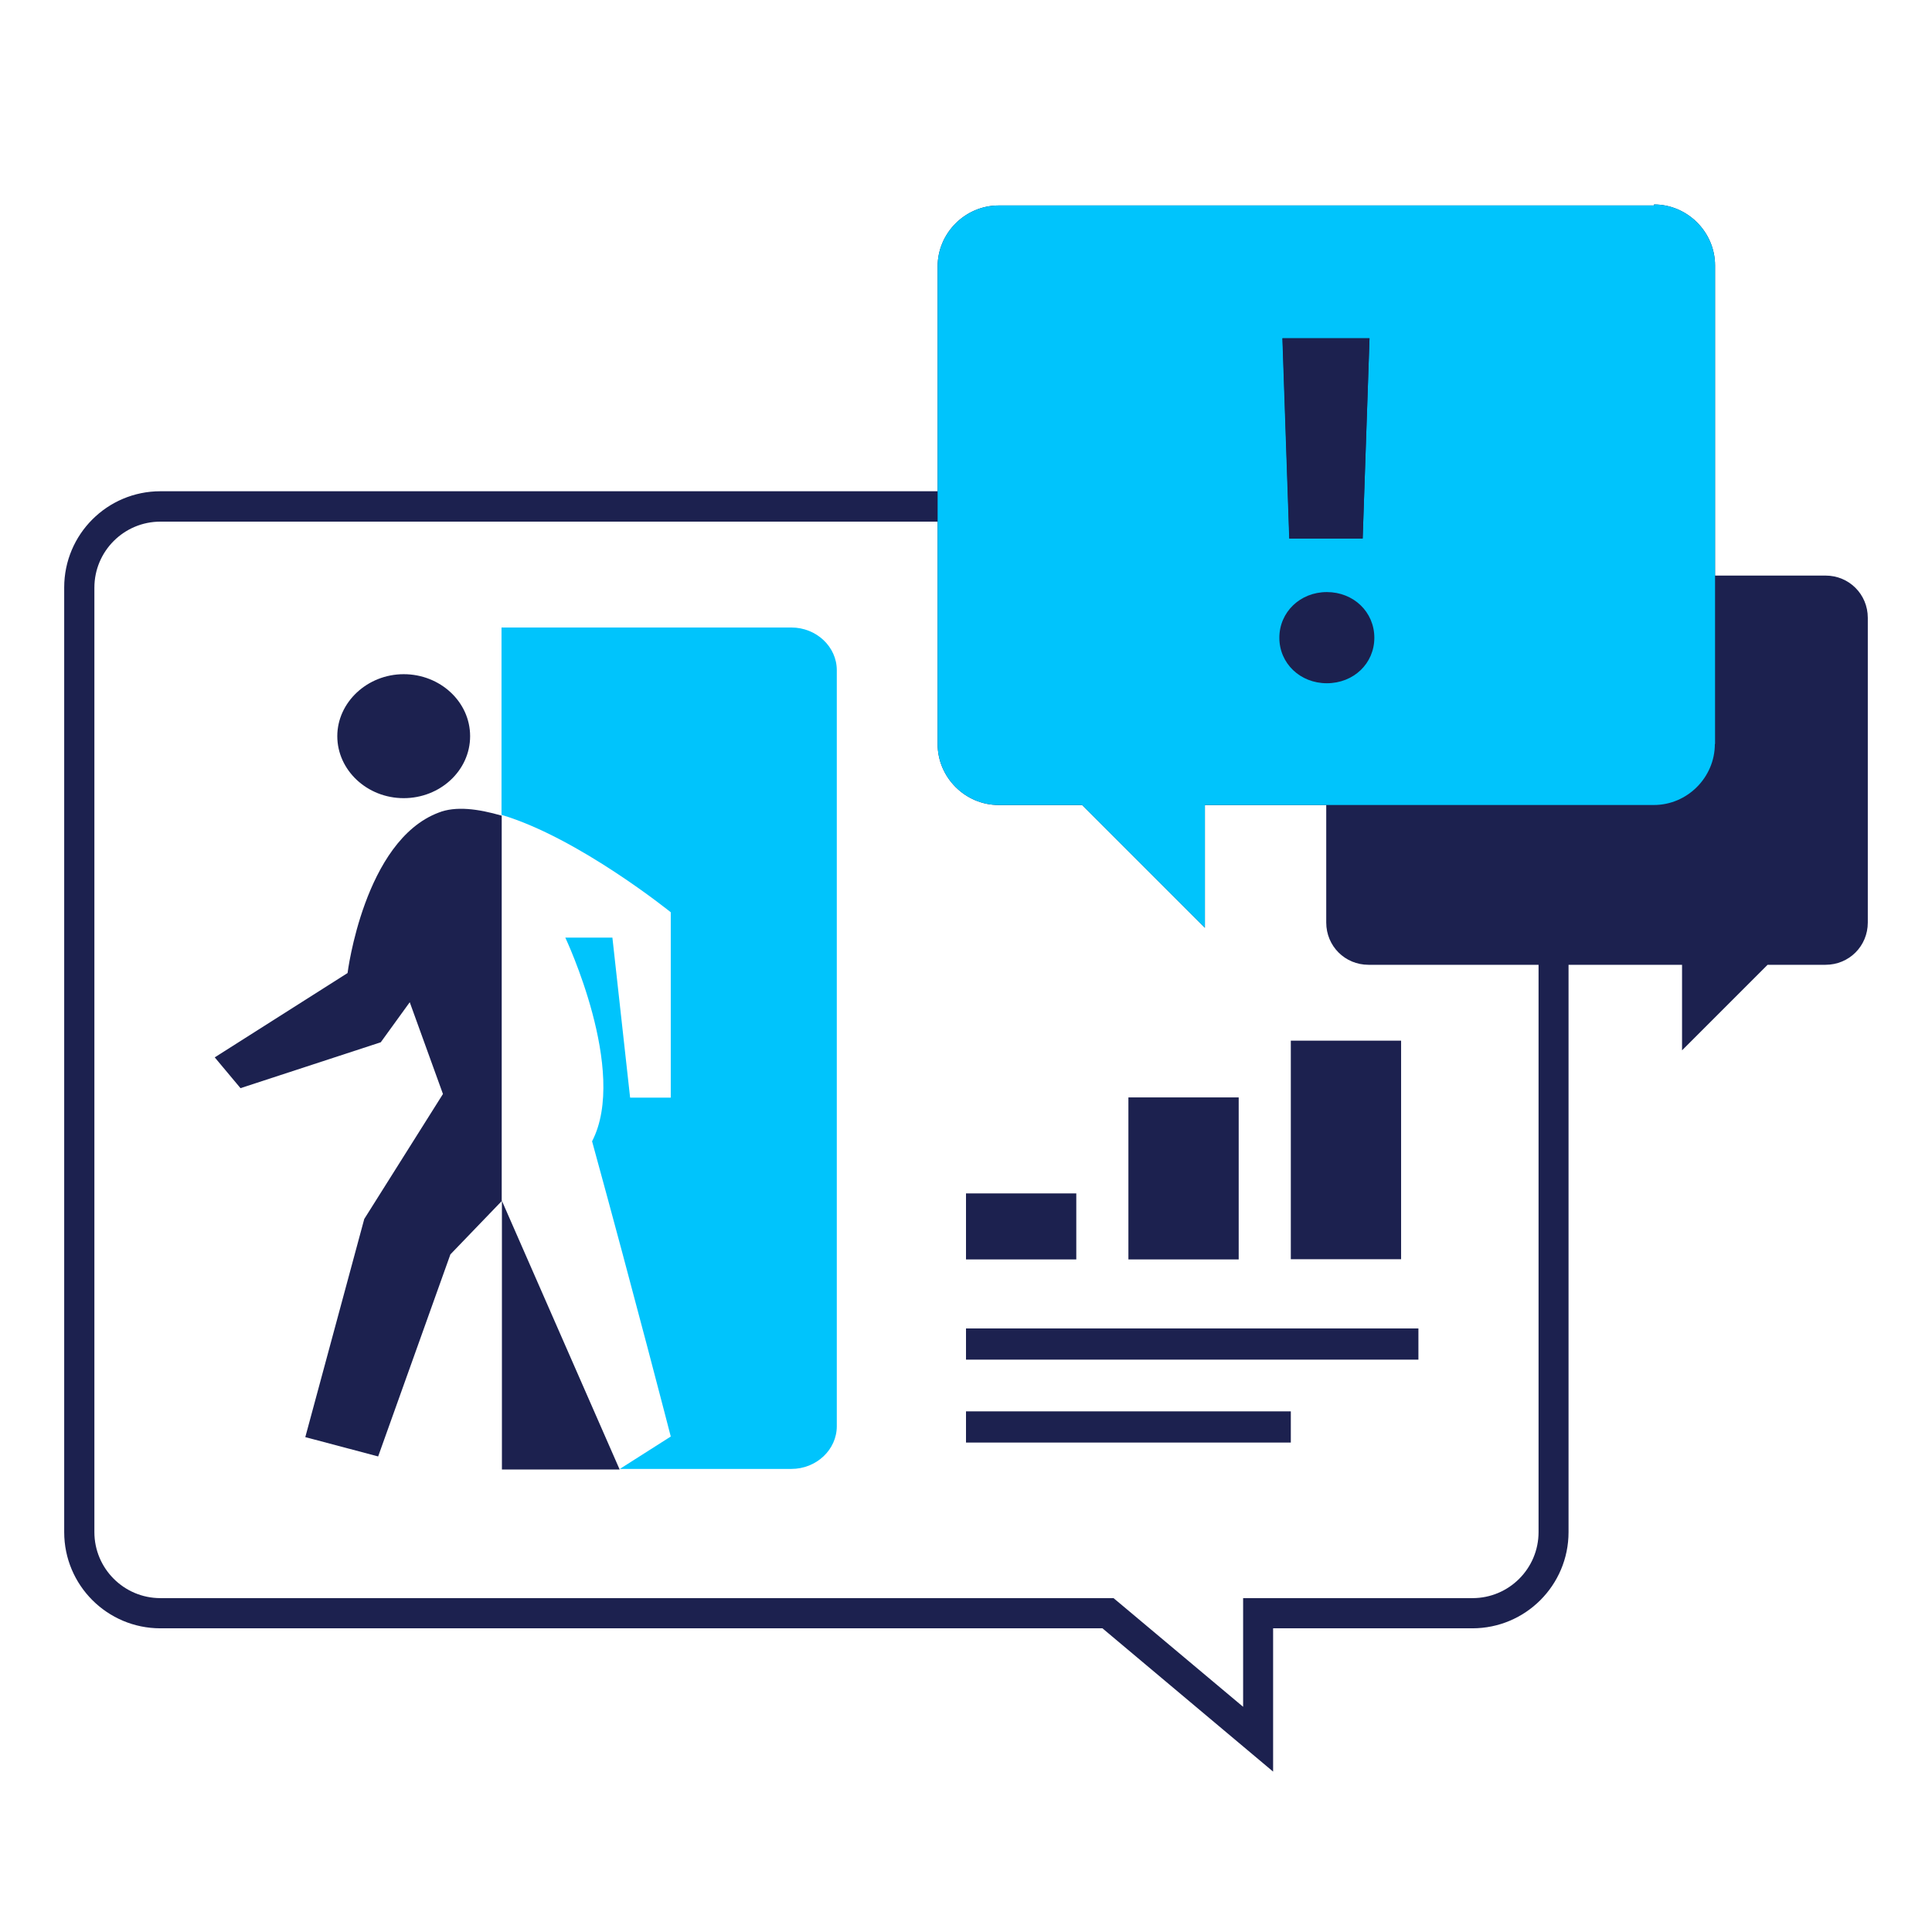 <?xml version="1.0" encoding="UTF-8"?>
<svg id="Man_Image" data-name="Man Image" xmlns="http://www.w3.org/2000/svg" viewBox="0 0 96 96">
  <defs>
    <style>
      .cls-1 {
        fill: #00c4fc;
      }

      .cls-2 {
        fill: #1c214f;
      }
    </style>
  </defs>
  <g>
    <path class="cls-1" d="M39.32,31.18h-14.4v9.31c3.83,1.14,8.41,4.84,8.41,4.84v9.21h-2.02l-.88-7.95h-2.34s3.14,6.63,1.33,10.12c2.13,7.76,3.91,14.67,3.91,14.67l-2.53,1.61h8.52c1.25,0,2.26-.96,2.26-2.12v-37.57c0-1.16-1.01-2.12-2.26-2.12"/>
    <path class="cls-2" d="M24.93,59.65v-19.12c-1.17-.34-2.29-.49-3.14-.15-3.7,1.4-4.52,7.97-4.52,7.97l-6.6,4.19,1.28,1.53,6.97-2.28,1.44-1.99,1.65,4.56-3.91,6.21-2.93,10.84,3.62.96,3.59-10.04,2.56-2.66v13.35h5.85l-5.85-13.35Z"/>
    <path class="cls-2" d="M20.06,39.66c1.81,0,3.3-1.37,3.3-3.08s-1.49-3.08-3.3-3.08-3.3,1.4-3.3,3.08,1.47,3.08,3.3,3.08"/>
    <rect class="cls-2" x="48" y="59.3" width="5.48" height="3.28"/>
    <rect class="cls-2" x="56.07" y="54.53" width="5.48" height="8.05"/>
    <rect class="cls-2" x="64.14" y="51.71" width="5.48" height="10.86"/>
    <rect class="cls-2" x="48" y="66.01" width="22.48" height="1.55"/>
    <rect class="cls-2" x="48" y="70.13" width="16.14" height="1.55"/>
  </g>
  <path class="cls-2" d="M73.17,25.91c1.81,0,3.28,1.47,3.28,3.28v46.94c0,1.81-1.47,3.28-3.28,3.28h-11.4v5.4l-6.02-5.05-.42-.35H7.97c-1.81,0-3.28-1.47-3.28-3.28V29.2c0-1.81,1.47-3.28,3.28-3.28h65.19M73.17,24.41H7.97c-2.64,0-4.78,2.14-4.78,4.78v46.94c0,2.64,2.14,4.78,4.78,4.78h46.81l8.48,7.12v-7.12h9.9c2.64,0,4.78-2.14,4.78-4.78V29.2c0-2.64-2.14-4.78-4.78-4.78h0Z"/>
  <path class="cls-2" d="M92.81,45.84c0,1.17-.93,2.1-2.1,2.1h-2.88l-4.25,4.25v-4.25h-15.58c-1.17,0-2.1-.93-2.1-2.1v-5.84h-6.03v6.1l-6.1-6.1h-4.15c-1.66,0-3.03-1.37-3.03-3.03V13.24c0-1.66,1.37-3.03,3.03-3.03h32.57v-.05c1.66,0,3.03,1.37,3.03,3.03v15.41h5.49c1.17,0,2.1.93,2.1,2.1v15.14Z"/>
  <path class="cls-1" d="M85.22,36.97V13.19c0-1.66-1.37-3.03-3.03-3.03v.05h-32.57c-1.66,0-3.03,1.37-3.03,3.03v23.73c0,1.66,1.37,3.03,3.03,3.03h4.15l6.1,6.1v-6.1h22.31c1.66,0,3.03-1.37,3.03-3.03ZM63.72,16.81h4.33l-.34,9.95h-3.64l-.34-9.95Z"/>
  <polygon class="cls-2" points="67.71 26.76 68.05 16.81 63.72 16.81 64.06 26.76 67.71 26.76"/>
  <path class="cls-2" d="M65.93,33.95c-1.33,0-2.36-.99-2.36-2.26s1.03-2.27,2.36-2.27,2.36.99,2.36,2.27-1.03,2.26-2.36,2.26Z"/>
</svg>